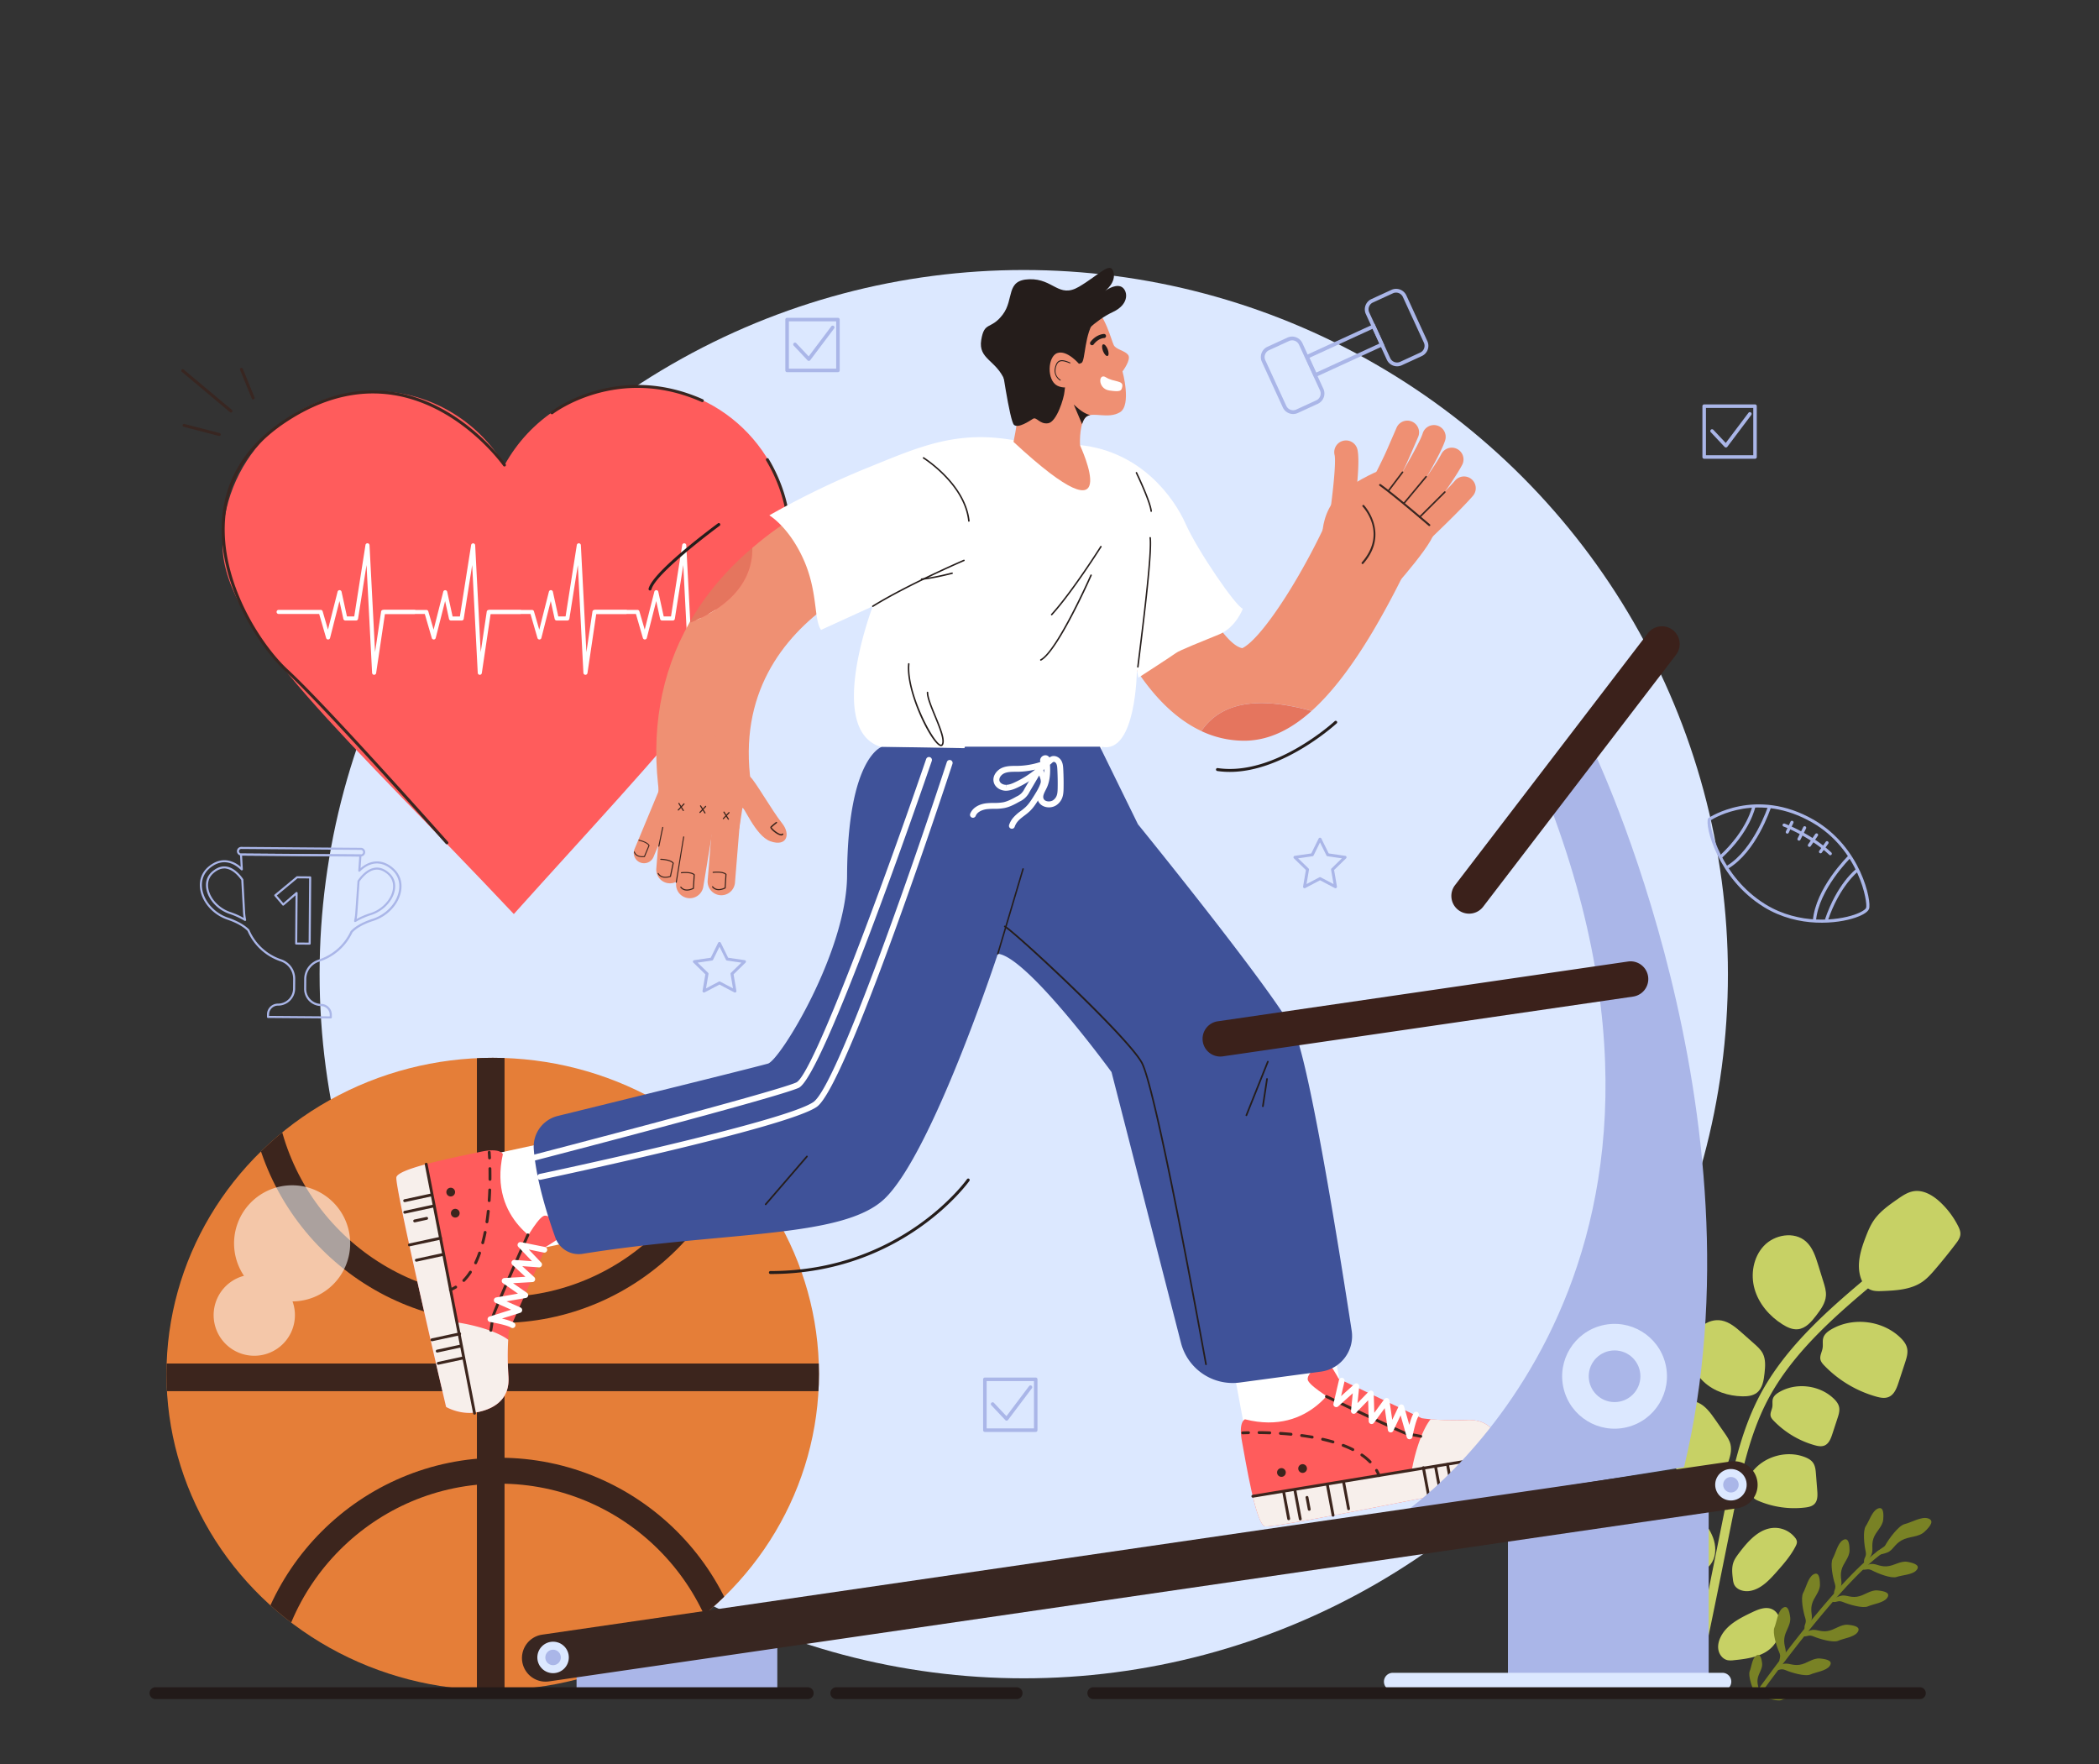<?xml version="1.0" encoding="utf-8"?>
<svg xmlns="http://www.w3.org/2000/svg" viewBox="0 0 2617.44 2200">
  <rect x="0" y="0" width="2617.44" height="2200" fill="#333333" stroke="none"/>
  <defs>
    <clipPath id="a">
      <ellipse cx="614.41" cy="1713.3" fill="none" rx="406.83" ry="394.23"/>
    </clipPath>
  </defs>
  <circle cx="1276.62" cy="1214.77" fill="#dce8ff" r="878.08"/>
  <g clip-path="url(#a)">
    <ellipse cx="610.13" cy="1689.25" fill="#e57e38" rx="453.74" ry="439.68"/>
    <path d="M309.25,1336.3c0-172.83,140.61-313.44,313.45-313.44s313.44,140.61,313.44,313.44S795.53,1649.75,622.7,1649.75,309.25,1509.14,309.25,1336.3Zm32.32,0c0,155,126.11,281.14,281.13,281.14s281.13-126.12,281.13-281.14S777.71,1055.17,622.7,1055.17,341.57,1181.29,341.57,1336.3Z" fill="#3c251d"/>
    <path d="M309.25,2131.23c0-172.83,140.61-313.45,313.45-313.45s313.44,140.62,313.44,313.45S795.53,2444.68,622.7,2444.68,309.25,2304.07,309.25,2131.23Zm32.32,0c0,155,126.11,281.13,281.13,281.13s281.13-126.11,281.13-281.13S777.71,1850.1,622.7,1850.1,341.57,1976.22,341.57,2131.23Z" fill="#3c251d"/>
    <rect fill="#3c251d" height="1413.2" width="34.47" x="594.69" y="924.78"/>
    <rect fill="#3c251d" height="34.47" width="1227.94" x=".11" y="1700.32"/>
    <g opacity=".57">
      <path d="M436.68,1550.48a72.4,72.4,0,1,0-132.44,40.44,50.68,50.68,0,1,0,60.56,31.93A72.38,72.38,0,0,0,436.68,1550.48Z" fill="#fff"/>
    </g>
  </g>
  <path d="M791,481c-70.38,1.46-130.3,41.49-161.87,99.08-33.94-56.23-95.45-93.74-165.83-92.28-104.78,2.18-188,88.88-185.79,193.66s158.13,240.44,363.23,458.34c185.52-206.59,346.09-368.23,343.92-473S895.78,478.81,791,481Z" fill="#ff5c5c"/>
  <path d="M557.22,1052.82a1.82,1.82,0,0,1-1.37-.61c-1.5-1.69-150.06-169.08-199.2-214.37-34.39-31.69-86.4-111.89-79.54-192.18,4.32-50.68,31.17-92.33,79.79-123.79C516.84,418.37,629.53,577.39,630.65,579a1.84,1.84,0,0,1-3,2.09c-1.1-1.59-111.82-157.69-268.73-56.15-47.62,30.81-73.9,71.52-78.12,121-6.74,79,44.49,157.95,78.36,189.17,49.27,45.4,198,212.94,199.46,214.62a1.83,1.83,0,0,1-1.38,3.06Z" fill="#382621"/>
  <path d="M688.31,516.59a1.81,1.81,0,0,1-1.45-.71,1.83,1.83,0,0,1,.31-2.58c.81-.64,82.26-63,189.29-15.4a1.84,1.84,0,1,1-1.49,3.36C770,454.61,690.23,515.57,689.44,516.2A1.84,1.84,0,0,1,688.31,516.59Z" fill="#382621"/>
  <path d="M859.47,897.91a1.8,1.8,0,0,1-1.1-.37A1.84,1.84,0,0,1,858,895c.51-.68,51.39-69,95.27-136.4,50.86-78.16,23.16-149.07,2.12-184.38a1.85,1.85,0,1,1,3.17-1.89c21.47,36.05,49.75,108.45-2.21,188.28-43.94,67.52-94.89,135.91-95.4,136.59A1.81,1.81,0,0,1,859.47,897.91Z" fill="#382621"/>
  <path d="M315.65,498.17A1.83,1.83,0,0,1,314,497l-14.63-35.75a1.83,1.83,0,0,1,1-2.4,1.85,1.85,0,0,1,2.41,1l14.62,35.74a1.83,1.83,0,0,1-1,2.4A1.75,1.75,0,0,1,315.65,498.17Z" fill="#382621"/>
  <path d="M288,514.42a1.85,1.85,0,0,1-1.18-.43l-60.12-50.37a1.85,1.85,0,0,1-.23-2.6,1.83,1.83,0,0,1,2.59-.22l60.13,50.37a1.83,1.83,0,0,1,.22,2.59A1.8,1.8,0,0,1,288,514.42Z" fill="#382621"/>
  <path d="M273.4,543.67a1.82,1.82,0,0,1-.46-.06l-43.88-11.37a1.84,1.84,0,0,1,.92-3.57l43.88,11.38a1.84,1.84,0,0,1-.46,3.62Z" fill="#382621"/>
  <path d="M466.55,841.47h-.12a2.56,2.56,0,0,1-2.43-2.41l-6.94-134.48-10.55,67.07A2.55,2.55,0,0,1,444,773.8H430.66a2.55,2.55,0,0,1-2.49-2l-4.87-22.28-11.7,46a2.55,2.55,0,0,1-4.92.08L398,765.6H347.61a2.55,2.55,0,1,1,0-5.09H399.9a2.53,2.53,0,0,1,2.45,1.83l6.62,22.8,12-47.32a2.56,2.56,0,0,1,2.47-1.92h0a2.57,2.57,0,0,1,2.47,2l6.74,30.81h9.09l14-89.1a2.5,2.5,0,0,1,2.65-2.15,2.55,2.55,0,0,1,2.41,2.42l6.89,133.42,7.52-50.62a2.55,2.55,0,0,1,2.52-2.17h39a2.55,2.55,0,0,1,0,5.09H480l-10.95,73.7A2.55,2.55,0,0,1,466.55,841.47Z" fill="#fff"/>
  <path d="M598.3,841.47h-.13a2.55,2.55,0,0,1-2.42-2.41l-6.94-134.47-10.55,67.06a2.55,2.55,0,0,1-2.52,2.15H562.41a2.55,2.55,0,0,1-2.49-2l-4.87-22.28-11.7,46a2.55,2.55,0,0,1-2.43,1.92,2.6,2.6,0,0,1-2.49-1.84l-8.69-29.95H479.36a2.55,2.55,0,1,1,0-5.09h52.29a2.54,2.54,0,0,1,2.45,1.83l6.62,22.8,12-47.32a2.56,2.56,0,0,1,2.48-1.92h0a2.56,2.56,0,0,1,2.45,2l6.73,30.81h9.1l14-89.1a2.55,2.55,0,0,1,5.06.27l6.89,133.42,7.52-50.62a2.55,2.55,0,0,1,2.53-2.17h39a2.55,2.55,0,0,1,0,5.09H611.77l-10.95,73.7A2.55,2.55,0,0,1,598.3,841.47Z" fill="#fff"/>
  <path d="M730.05,841.47h-.13a2.55,2.55,0,0,1-2.42-2.41l-6.94-134.47L710,771.65a2.55,2.55,0,0,1-2.52,2.15H694.16a2.55,2.55,0,0,1-2.49-2l-4.87-22.28-11.7,46a2.55,2.55,0,0,1-2.43,1.92h0a2.56,2.56,0,0,1-2.46-1.84l-8.69-29.95H611.11a2.55,2.55,0,1,1,0-5.09H663.4a2.54,2.54,0,0,1,2.45,1.83l6.62,22.8,12-47.32A2.56,2.56,0,0,1,687,735.9h0a2.56,2.56,0,0,1,2.45,2l6.73,30.81h9.1l14-89.1a2.55,2.55,0,0,1,5.06.27l6.89,133.42,7.52-50.62a2.55,2.55,0,0,1,2.53-2.17h39a2.55,2.55,0,1,1,0,5.09H743.52l-10.95,73.7A2.55,2.55,0,0,1,730.05,841.47Z" fill="#fff"/>
  <path d="M861.54,841.47h-.08a2.56,2.56,0,0,1-2.47-2.41l-6.94-134.47L841.5,771.65A2.54,2.54,0,0,1,839,773.8H825.65a2.56,2.56,0,0,1-2.49-2l-4.87-22.28-11.69,46a2.56,2.56,0,0,1-4.93.08L793,765.6H742.61a2.55,2.55,0,1,1,0-5.09H794.9a2.53,2.53,0,0,1,2.44,1.83l6.62,22.8,12-47.32a2.56,2.56,0,0,1,2.47-1.92h0a2.56,2.56,0,0,1,2.46,2l6.74,30.81h9.1l14-89.1a2.55,2.55,0,0,1,5.06.27l6.89,133.42,7.53-50.62a2.54,2.54,0,0,1,2.52-2.17h39a2.55,2.55,0,1,1,0,5.09H875l-11,73.7A2.53,2.53,0,0,1,861.54,841.47Z" fill="#fff"/>
  <path d="M2188.5,572.07h-63.39a2.2,2.2,0,0,1-2.21-2.2V506.48a2.2,2.2,0,0,1,2.21-2.2h63.39a2.19,2.19,0,0,1,2.2,2.2v63.39A2.19,2.19,0,0,1,2188.5,572.07Zm-61.19-4.4h59v-59h-59Z" fill="#aab6e8"/>
  <path d="M2152.2,558a2.22,2.22,0,0,1-1.61-.69l-17.33-18.43a2.2,2.2,0,0,1,3.21-3L2152,552.37l28.22-37.46a2.21,2.21,0,1,1,3.53,2.65L2154,557.11a2.18,2.18,0,0,1-1.64.87Z" fill="#aab6e8"/>
  <path d="M1044.89,464.09H981.5a2.19,2.19,0,0,1-2.2-2.2V398.5a2.19,2.19,0,0,1,2.2-2.2h63.39a2.2,2.2,0,0,1,2.21,2.2v63.39A2.2,2.2,0,0,1,1044.89,464.09Zm-61.18-4.4h59v-59h-59Z" fill="#aab6e8"/>
  <path d="M1008.59,450a2.22,2.22,0,0,1-1.6-.69l-17.34-18.43a2.2,2.2,0,0,1,3.21-3l15.55,16.52,28.22-37.46a2.2,2.2,0,1,1,3.52,2.65l-29.79,39.55a2.19,2.19,0,0,1-1.65.87Z" fill="#aab6e8"/>
  <path d="M1291.53,1785.62h-63.39a2.2,2.2,0,0,1-2.21-2.2V1720a2.21,2.21,0,0,1,2.21-2.21h63.39a2.2,2.2,0,0,1,2.2,2.21v63.39A2.19,2.19,0,0,1,1291.53,1785.62Zm-61.19-4.41h59v-59h-59Z" fill="#aab6e8"/>
  <path d="M1255.23,1771.54a2.19,2.19,0,0,1-1.61-.7l-17.33-18.42a2.2,2.2,0,1,1,3.21-3l15.54,16.52,28.22-37.47a2.21,2.21,0,0,1,3.53,2.66l-29.8,39.55a2.18,2.18,0,0,1-1.64.87Z" fill="#aab6e8"/>
  <path d="M2343.32,1587.39c-2.5-2.43-5.67-2.7-8.08-.69-50.81,42.69-108.39,91-141.56,154.79-23.48,45.17-33.84,96.41-43,141.64l-10.09,50.1c-10.76,53.7-21.82,108.25-33.7,162.82a117.06,117.06,0,0,1,12.09-1.65c11.55-53.28,22.34-106.5,32.84-158.91l10.07-50.09c9-44.48,19.19-94.9,41.92-138.61,32.12-61.73,88.79-109.31,138.79-151.31A5.76,5.76,0,0,0,2343.32,1587.39Z" fill="#c7d165"/>
  <path d="M2441.71,1528.78a106.35,106.35,0,0,0-21.21-28.7c-9.31-9-21.69-16.77-34.47-14.6-7.37,1.25-13.76,5.63-19.89,9.9-10.95,7.63-22.16,15.52-29.66,26.57-4.12,6.08-7,12.92-9.64,19.76-6.34,16.24-11.9,34.17-6.78,50.84,2,6.58,6.05,13,12.36,15.72,4.58,2,9.78,1.84,14.78,1.65,17.37-.68,35.79-1.68,50.07-11.59,6-4.17,10.93-9.71,15.69-15.26q13.48-15.72,26-32.24c2.62-3.45,5.3-7.19,5.62-11.51C2444.86,1535.64,2443.36,1532.08,2441.71,1528.78Z" fill="#c7d165"/>
  <path d="M2264.92,1640.26c5.61-7.34,11.39-15.3,12-24.52.4-5.89-1.37-11.69-3.13-17.33l-6.55-21.1c-3.3-10.61-6.93-21.76-15.21-29.17-14.55-13-39.27-8.73-52.59,5.54-13.06,14-16.76,35.27-11.51,53.67s18.57,33.85,34.74,44.07c5.84,3.69,12.5,6.86,19.36,6.12C2251.84,1656.5,2259,1648.09,2264.92,1640.26Z" fill="#c7d165"/>
  <path d="M2200.35,1712.53c.91-8.39,1.66-17.33-2.2-24.83-2.48-4.79-6.6-8.48-10.64-12.06l-15.09-13.38c-7.59-6.73-15.7-13.72-25.67-15.59-17.52-3.29-34.79,11.74-38.45,29.19-3.58,17.09,3.59,35.47,16.38,47.35s30.51,17.66,48,18c6.3.12,13-.56,18-4.38C2197.81,1731.4,2199.39,1721.46,2200.35,1712.53Z" fill="#c7d165"/>
  <path d="M2154.23,1825.65c2.85-7.94,5.68-16.46,3.67-24.65-1.28-5.24-4.42-9.8-7.51-14.22l-11.53-16.54c-5.81-8.32-12.05-17-21.3-21.18-16.27-7.31-36.58,3.26-44.22,19.37-7.49,15.77-4.83,35.31,4.82,49.87s25.52,24.31,42.42,28.73c6.09,1.6,12.77,2.51,18.53,0C2147.34,1843.39,2151.2,1834.1,2154.23,1825.65Z" fill="#c7d165"/>
  <path d="M2375.63,1699.13q-4.08,12.46-8.17,24.93c-2.36,7.18-5.45,15.19-12.44,18-4.89,2-10.46.87-15.54-.56a144.45,144.45,0,0,1-64.39-38.46c-2.14-2.21-4.28-4.63-5-7.63-1.09-4.87,2-9.63,2.72-14.56.64-4.23-.42-8.68.87-12.75,1.45-4.62,5.61-7.83,9.78-10.29,26.74-15.79,63.79-11.45,86.16,10.09,3.75,3.61,7.2,7.83,8.41,12.89C2379.54,1686.9,2377.57,1693.2,2375.63,1699.13Z" fill="#c7d165"/>
  <path d="M2291.33,1768.63q-3.23,9.86-6.46,19.71c-1.86,5.67-4.3,12-9.83,14.25-3.86,1.58-8.26.69-12.28-.44a114.15,114.15,0,0,1-50.88-30.39c-1.69-1.75-3.39-3.66-3.91-6-.86-3.85,1.55-7.61,2.14-11.51.51-3.34-.33-6.86.69-10.08,1.15-3.65,4.43-6.18,7.73-8.13,21.13-12.48,50.41-9,68.09,8,3,2.85,5.69,6.19,6.65,10.18C2294.42,1759,2292.87,1764,2291.33,1768.63Z" fill="#c7d165"/>
  <path d="M2264.47,1837.93q.81,10.33,1.63,20.68c.47,6,.65,12.73-3.59,16.94-3,2.94-7.36,3.81-11.5,4.32a114.19,114.19,0,0,1-58.67-8.46c-2.23-1-4.53-2.08-5.93-4.06-2.27-3.22-1.49-7.62-2.45-11.45-.82-3.28-2.94-6.2-3.24-9.56-.35-3.82,1.71-7.42,4-10.48,14.7-19.66,43.05-27.77,65.92-18.86,3.83,1.49,7.63,3.52,10.06,6.84C2263.6,1827.82,2264.09,1833,2264.47,1837.93Z" fill="#c7d165"/>
  <path d="M2117.37,1959.3c6.11,0,11.88-3.49,15.63-8.31,6.39-8.2,7.21-19.74,4.4-29.75s-8.83-18.81-15.14-27.07q-7.89-10.32-16.6-20c-5.73-6.33-12-12.64-20.1-15.4-13.71-4.7-29.78,2.81-37.09,15.31s-6.66,28.64-.65,41.82,16.8,23.69,28.75,31.88c5.1,3.49,10.56,6.66,16.59,8,4.64,1.06,9.47,1,14.16,1.85C2110.67,1958.29,2114,1959.31,2117.37,1959.3Z" fill="#c7d165"/>
  <path d="M2161.66,1948c1.49-4.09,4.13-7.66,6.75-11.14,11.36-15.11,25.65-31.39,44.55-31.65a32.24,32.24,0,0,1,25.48,12.26,9.84,9.84,0,0,1,2.26,4.58c.29,2.18-.66,4.32-1.66,6.27-6.15,12-15.12,22.21-24.05,32.28-9.25,10.42-19.75,21.46-33.55,23.39-7.51,1-16.34-1.69-19.22-8.7a24.33,24.33,0,0,1-1.36-6.44C2160,1961.9,2159.25,1954.63,2161.66,1948Z" fill="#c7d165"/>
  <path d="M2116.87,2036c-1.78-4.86-5.55-8.66-8.56-12.87-9.92-13.83-12.41-33.11-25.92-43.46-9.29-7.12-23-8.09-33-1.94s-15.26,19.2-12,30.43c2.71,9.19,10.17,16.07,17.31,22.46l15.85,14.19c5.26,4.72,10.63,9.5,17,12.46s14.15,3.86,20.47.7A18.37,18.37,0,0,0,2116.87,2036Z" fill="#c7d165"/>
  <path d="M2184.56,2010.65c8-3.82,17.38-7.68,25.4-3.89,9.32,4.39,11.6,16.87,9.66,27a41.08,41.08,0,0,1-6.6,16.12c-10.95,15.36-32.08,18.52-50.85,20.37a25.49,25.49,0,0,1-7.8,0c-5.69-1.19-10-6.32-11.34-12s0-11.67,2.58-16.88C2153,2026.21,2169.34,2017.91,2184.56,2010.65Z" fill="#c7d165"/>
  <path d="M2189.7,2115.48a12.75,12.75,0,0,1,2.13,1.66c39-53.77,117.73-157.85,162.06-184.64l-2.88-4.77c-45.85,27.72-125,132.45-164,186.44A17,17,0,0,1,2189.7,2115.48Z" fill="#798225"/>
  <path d="M2404,1893.35c8.38,2.52,3.68,9.44-4.07,16.69s-19.4,5.47-28.71,10.8-10.67,12.47-18,15.21-17.7,4.32-13.58-.22,7.51-2.12,11.55-9.34,16.16-24.15,24.07-26S2395.83,1890.91,2404,1893.35Z" fill="#798225"/>
  <path d="M2341.15,1881.43c6.94-3.33,8,4,7.23,13.26s-9.38,15-12.28,24,.45,14.43-2.7,20.55-9,13.29-9,7.9,3.63-5.83,2-12.92-3.79-25.27.24-31.19S2334.42,1884.65,2341.15,1881.43Z" fill="#798225"/>
  <path d="M2389.79,1958.09c5-5.83-1.75-8.73-10.92-10.44s-17,5.12-26.4,5.57-13.81-4.19-20.55-2.75-15.16,5.17-10,6.59,6.57-2,13,1.45,23.41,10.26,30.17,7.92S2384.92,1963.74,2389.79,1958.09Z" fill="#798225"/>
  <path d="M2298,1920.57c6.62-3.92,8.29,3.25,8.36,12.59s-8,15.81-10.13,25,1.7,14.34-.89,20.71-7.77,14-8.24,8.65,3.1-6.12.84-13-6-24.85-2.49-31.09S2291.62,1924.37,2298,1920.57Z" fill="#798225"/>
  <path d="M2353.19,1992.7c4.49-6.25-2.5-8.55-11.79-9.45s-16.47,6.58-25.81,7.86-14.13-3-20.71-1-14.66,6.48-9.35,7.44,6.37-2.55,13.06.31,24.22,8.18,30.75,5.26S2348.83,1998.75,2353.19,1992.7Z" fill="#798225"/>
  <path d="M2261.12,1963.41c6.62-3.91,8.29,3.25,8.36,12.59s-8,15.81-10.13,25,1.7,14.34-.9,20.72-7.76,14-8.23,8.64,3.1-6.12.84-13-6-24.85-2.49-31.09S2254.7,1967.21,2261.12,1963.41Z" fill="#798225"/>
  <path d="M2316.26,2035.54c4.5-6.25-2.49-8.55-11.78-9.45s-16.47,6.58-25.81,7.86-14.13-3-20.71-1-14.66,6.48-9.35,7.44,6.37-2.55,13.06.32,24.22,8.17,30.75,5.25S2311.91,2041.59,2316.26,2035.54Z" fill="#798225"/>
  <path d="M2222.69,2005.41c6.15-4.62,8.6,2.32,9.69,11.6s-6.26,16.59-7.34,26,3.25,14.06,1.37,20.68-6.19,14.79-7.25,9.5,2.42-6.42-.58-13.06-8.66-24-5.87-30.63S2216.72,2009.88,2222.69,2005.41Z" fill="#798225"/>
  <path d="M2281.5,2077.59c4.49-6.24-2.49-8.55-11.79-9.45s-16.46,6.59-25.81,7.86-14.12-3-20.71-.95-14.65,6.48-9.34,7.43,6.37-2.55,13.06.32,24.22,8.18,30.75,5.26S2277.15,2083.65,2281.5,2077.59Z" fill="#798225"/>
  <path d="M2181.94,2083.73c-2.15,5.18,2.38,18.81,4.77,24a8.41,8.41,0,0,1,.6,6.57,17.74,17.74,0,0,1,2.39,1.19,11.09,11.09,0,0,1,1,.7,32.31,32.31,0,0,0,2.17-5.71c1.45-5.2-2-8.86-1.18-16.21s6.52-13.13,5.62-20.4-2.86-12.69-7.66-9S2184.09,2078.55,2181.94,2083.73Z" fill="#798225"/>
  <path d="M2230.62,2105.36c-6.74-.65-11.93,4.78-18.71,5.7s-10.24-2.15-15-.69c-3.86,1.18-8.34,3.51-7.9,4.73.23.12.48.24.7.38s.25.18.37.26,0,0,.06,0c3.85.69,4.61-1.85,9.46.23s17.56,5.93,22.29,3.81,14.13-3.2,17.28-7.59S2237.36,2106,2230.62,2105.36Z" fill="#798225"/>
  <path d="M1665.36,1107.61a1.88,1.88,0,0,1-.86-.21l-18.45-9.7-18.45,9.7a1.83,1.83,0,0,1-1.93-.14,1.81,1.81,0,0,1-.73-1.8l3.51-20.55-14.92-14.55a1.83,1.83,0,0,1,1-3.13l20.63-3,9.22-18.69a1.91,1.91,0,0,1,3.3,0l9.23,18.69,20.63,3a1.82,1.82,0,0,1,1,3.13l-14.92,14.55,3.52,20.55a1.84,1.84,0,0,1-1.81,2.15Zm-19.31-13.82a2,2,0,0,1,.86.2l16,8.43-3.05-17.84a1.79,1.79,0,0,1,.53-1.62l12.95-12.63-17.9-2.6a1.84,1.84,0,0,1-1.39-1l-8-16.22-8,16.22a1.86,1.86,0,0,1-1.39,1l-17.91,2.6,13,12.63a1.82,1.82,0,0,1,.53,1.62l-3.06,17.84,16-8.43A2,2,0,0,1,1646.05,1093.79Z" fill="#aab6e8"/>
  <path d="M916.48,1237.68a2,2,0,0,1-.86-.21l-18.45-9.71-18.45,9.71a1.87,1.87,0,0,1-1.94-.15,1.83,1.83,0,0,1-.73-1.79l3.52-20.55-14.92-14.55a1.82,1.82,0,0,1,1-3.13l20.63-3,9.23-18.69a1.91,1.91,0,0,1,3.3,0L908,1194.3l20.63,3a1.83,1.83,0,0,1,1,3.13L914.77,1215l3.51,20.55a1.79,1.79,0,0,1-.73,1.79A1.75,1.75,0,0,1,916.48,1237.68Zm-19.31-13.83a1.91,1.91,0,0,1,.86.21l16,8.42L911,1214.65a1.81,1.81,0,0,1,.53-1.62l13-12.63-17.91-2.61a1.85,1.85,0,0,1-1.39-1l-8-16.23-8,16.23a1.83,1.83,0,0,1-1.39,1l-17.9,2.61,13,12.63a1.78,1.78,0,0,1,.53,1.62l-3.05,17.83,16-8.42A1.88,1.88,0,0,1,897.17,1223.85Z" fill="#aab6e8"/>
  <path d="M938.17,683.1c-33,28.07-59.27,59.48-78.72,93.86C902.28,760.26,938.82,730.19,938.17,683.1Z" fill="#e5755e"/>
  <path d="M1167.37,693,1155,636.72,1167.21,693l-24.47-112.53c-3.68.8-91.19,20.29-173.64,78.44-11,7.73-21.14,15.87-30.93,24.2.65,47.09-35.89,77.16-78.72,93.86-35.62,63-48.46,135.79-37,216.08l114-16.21C904.79,754.32,1156.64,695.36,1167.37,693Z" fill="#ef9073"/>
  <path d="M1664,628.59c-34.81,82-89.71,167.58-114.87,179.67-24.23-4.31-66.69-80.55-86-155.66L1351.47,681c8.84,34.65,52.51,186.73,146.65,230.61,30.27-44.75,89.33-38.32,137.46-25.14,24.91-22.34,50-55,76.09-98.71A1053.77,1053.77,0,0,0,1770,673.6Z" fill="#ef9073"/>
  <path d="M1498.12,911.65a124.26,124.26,0,0,0,54.29,12q4.59,0,9.13-.51c25-2.52,49.43-14.52,74-36.59C1587.45,873.33,1528.39,866.9,1498.12,911.65Z" fill="#e5755e"/>
  <path d="M1375,560.79a65.18,65.18,0,0,0-9.64-1.21s-48.71-9-75.47-9.88c-6.39-.23-16.41.84-28,2.57,21.29,150.5-55.5,293.88-164.46,408.18,12.65,27.23,4.11,60.57,6.47,91.44,20.7-3.68,39.11-7.33,52.37-2.52,31,11.27,148.06,39.76,148.06,39.76s37.67-10.4,68.84-25.62C1368.9,895.94,1389,728.37,1375,560.79Z" fill="#fff"/>
  <path d="M1651.89,696.75s-13.05-42.61,13.5-74.74c15.56-18.82,53.28-34.7,53.28-34.7s75.58,57,69.47,77.77-66.2,85.8-66.2,85.8Z" fill="#ef9073"/>
  <path d="M1662.66,670.57a14.64,14.64,0,0,1-6.54-14.56c5.56-35.75,10.24-79.82,8.09-88.69a14.64,14.64,0,1,1,28.47-6.88c4.49,18.57-4.7,81.29-7.62,100.07a14.64,14.64,0,0,1-22.4,10.06Z" fill="#ef9073"/>
  <path d="M1699.86,659.38a14.36,14.36,0,0,1-3.82-1.45,14.64,14.64,0,0,1-5.83-19.87c.29-.52,28.44-52.08,39.67-77.94l11.63-26.78A14.64,14.64,0,1,1,1768.37,545l-11.63,26.77c-11.76,27.08-39.65,78.16-40.83,80.33A14.67,14.67,0,0,1,1699.86,659.38Z" fill="#ef9073"/>
  <path d="M1727.71,660.62a14.65,14.65,0,0,1-9.18-22.1c19.11-30.3,51.09-83.73,55.57-98.14a14.64,14.64,0,1,1,28,8.69c-7.09,22.81-53.5,96.72-58.77,105.07A14.64,14.64,0,0,1,1727.71,660.62Z" fill="#ef9073"/>
  <path d="M1753.11,664.44a14.66,14.66,0,0,1-8.36-23.27c.42-.54,41.51-53.53,52.9-75.59a14.65,14.65,0,0,1,26,13.44c-12.63,24.45-54,77.85-55.79,80.11A14.66,14.66,0,0,1,1753.11,664.44Z" fill="#ef9073"/>
  <path d="M1765.91,679.81a14.64,14.64,0,0,1-6.86-24.9c.41-.4,41.71-39.63,55.45-55.65a14.64,14.64,0,1,1,22.23,19.06c-14.71,17.15-55.78,56.17-57.52,57.82A14.61,14.61,0,0,1,1765.91,679.81Z" fill="#ef9073"/>
  <path d="M1698.43,703.14l-.15-.11a1.23,1.23,0,0,1-.11-1.72c31.8-36.27,2.24-68.27,1-69.61a1.22,1.22,0,0,1,1.77-1.69c.33.35,32.38,35-.9,72.91A1.22,1.22,0,0,1,1698.43,703.14Z" fill="#382621"/>
  <path d="M1781.87,655.94a1.23,1.23,0,0,1-.31-.19c-.44-.38-44.22-38-61.29-50a1.22,1.22,0,0,1,1.41-2c17.16,12.1,61,49.75,61.47,50.12a1.22,1.22,0,0,1-1.28,2.05Z" fill="#382621"/>
  <path d="M1770.08,645.78a.93.93,0,0,1-.5-.26,1,1,0,0,1,0-1.39L1801,612.89a1,1,0,0,1,1.39,0,1,1,0,0,1,0,1.38L1771,645.52A1,1,0,0,1,1770.08,645.78Z" fill="#382621"/>
  <path d="M1751.15,627.84a1.06,1.06,0,0,1-.43-.2,1,1,0,0,1-.12-1.38l27.12-32.58a1,1,0,0,1,1.5,1.26l-27.12,32.57A1,1,0,0,1,1751.15,627.84Z" fill="#382621"/>
  <path d="M1731.44,612.65a1,1,0,0,1-.39-.18,1,1,0,0,1-.19-1.37L1748,588.5a1,1,0,1,1,1.55,1.18l-17.09,22.6A1,1,0,0,1,1731.44,612.65Z" fill="#382621"/>
  <polygon fill="#fff" points="1557.54 1811.23 1531.89 1673.77 1659.48 1662.51 1676.08 1751.45 1557.54 1811.23"/>
  <path d="M1669.29,1719.26s-33.31,71.8-116.77,50.61c0,0-8.46,2.57-3.8,27.54s17.26,103.11,28.72,105.94,288.09-53.77,288.09-53.77,11.54-18,7.41-40.14-16.34-39.68-43-38.68c-35.48,1.33-57.07-2.27-57.07-2.27Z" fill="#ff5c5c"/>
  <path d="M1577.44,1903.35c-5.13-1.26-10.47-17.62-15.24-37.51,67.11-8.69,198.48-33.58,198.48-33.58,4.59-25,13.62-50.68,23.34-62.49a362.64,362.64,0,0,0,45.93,1c26.64-1,38.87,16.6,43,38.68s-7.41,40.14-7.41,40.14S1588.9,1906.18,1577.44,1903.35Z" fill="#f7efeb"/>
  <path d="M1669.29,1719.26s-12.12-22.34-15.72-21.66-26.93,15.46-22.3,24.28,35.58,26.9,35.58,26.9l13.69-14.48Z" fill="#ff5c5c"/>
  <path d="M1874.69,1816.15a1.78,1.78,0,0,0-.62-3.51l-312.16,51.44h0a1.78,1.78,0,0,0,.62,3.5l312.17-51.44Z" fill="#3c251d"/>
  <path d="M1772,1792.83a1.8,1.8,0,0,0,1.41-1.38,1.76,1.76,0,0,0-1.37-2.1c-2.87-.61-12.17-2.52-15.18-2.26-5-1.32-63.46-28.84-102-47.2a1.77,1.77,0,1,0-1.53,3.2c100.88,48.1,103.12,47.68,103.85,47.55,1.27-.24,8.32.94,14.12,2.18A1.83,1.83,0,0,0,1772,1792.83Z" fill="#3c251d"/>
  <path d="M1607.29,1895.61a1.77,1.77,0,0,0,1.43-2.07l-6.28-33.61a1.78,1.78,0,1,0-3.49.66l6.27,33.6A1.77,1.77,0,0,0,1607.29,1895.61Z" fill="#3c251d"/>
  <path d="M1621.76,1895.9a1.78,1.78,0,0,0,1.42-2.08l-6.63-35.53a1.78,1.78,0,0,0-3.5.65l6.63,35.53A1.79,1.79,0,0,0,1621.76,1895.9Z" fill="#3c251d"/>
  <path d="M1632.93,1883.87a1.77,1.77,0,0,0,1.42-2.07l-2.78-14.89a1.78,1.78,0,0,0-3.5.65l2.78,14.89A1.78,1.78,0,0,0,1632.93,1883.87Z" fill="#3c251d"/>
  <path d="M1662.63,1891.25a1.77,1.77,0,0,0,1.42-2.08l-7.25-38.89a1.78,1.78,0,1,0-3.5.66l7.26,38.89A1.77,1.77,0,0,0,1662.63,1891.25Z" fill="#3c251d"/>
  <path d="M1682,1883.17a1.78,1.78,0,0,0,1.42-2.08l-6.27-33.61a1.78,1.78,0,0,0-3.5.65l6.27,33.62A1.78,1.78,0,0,0,1682,1883.17Z" fill="#3c251d"/>
  <path d="M1781.74,1866.53a1.77,1.77,0,0,0,1.42-2.07l-6.45-34.58a1.78,1.78,0,0,0-3.5.66l6.46,34.57A1.77,1.77,0,0,0,1781.74,1866.53Z" fill="#3c251d"/>
  <path d="M1796,1860.39a1.77,1.77,0,0,0,1.42-2.07l-5.56-29.77a1.78,1.78,0,1,0-3.49.66l5.55,29.76A1.78,1.78,0,0,0,1796,1860.39Z" fill="#3c251d"/>
  <path d="M1811.24,1859.54a1.77,1.77,0,0,0,1.42-2.07l-5.91-31.69a1.78,1.78,0,1,0-3.5.65l5.91,31.69A1.78,1.78,0,0,0,1811.24,1859.54Z" fill="#3c251d"/>
  <path d="M1758.4,1794.7a3.59,3.59,0,0,0,2.84-2.84c1.07-5.67,4.57-21.42,7.74-26a3.56,3.56,0,0,0-5.87-4c-2.16,3.16-4.17,9.25-5.72,15l-6.48-22.94a3.55,3.55,0,0,0-6.64-.56l-8.16,17.17-3.5-24.17a3.57,3.57,0,0,0-2.66-2.94,3.68,3.68,0,0,0-3.73,1.35l-12.49,17-.7-24.25a3.56,3.56,0,0,0-6.1-2.38l-14.13,14.52,2.13-20.72a3.56,3.56,0,0,0-5.92-3l-16.69,15,4.33-18.59a3.56,3.56,0,0,0-6.93-1.62l-6.89,29.6a3.56,3.56,0,0,0,5.84,3.46l18.24-16.41-2.23,21.73a3.54,3.54,0,0,0,2,3.58,3.58,3.58,0,0,0,4-.74l15.4-15.83.75,26.19a3.56,3.56,0,0,0,6.42,2l13.49-18.35,3.94,27.23a3.55,3.55,0,0,0,6.73,1l9.15-19.25,7.68,27.23a3.55,3.55,0,0,0,3.58,2.59A4.23,4.23,0,0,0,1758.4,1794.7Z" fill="#fff"/>
  <path d="M1557.12,1788.3a1.77,1.77,0,0,0-.36-3.52c-4.56.09-7.14.23-7.14.23a1.71,1.71,0,0,0-1.68,1.87,1.79,1.79,0,0,0,1.88,1.68s2.55-.14,7-.23A2.58,2.58,0,0,0,1557.12,1788.3Z" fill="#3c251d"/>
  <path d="M1707.29,1824.22a67.42,67.42,0,0,0-9.9-8.31,1.78,1.78,0,1,1,2-2.92,70.46,70.46,0,0,1,10.41,8.75,1.77,1.77,0,0,1-.94,3A1.74,1.74,0,0,1,1707.29,1824.22Zm-21.12-15c-3.67-1.84-7.71-3.62-12-5.26a1.78,1.78,0,0,1,1.27-3.32,129.5,129.5,0,0,1,12.33,5.4,1.78,1.78,0,0,1-.47,3.34A1.75,1.75,0,0,1,1686.17,1809.25Zm-24.47-9.44c-4.13-1.21-8.43-2.33-12.77-3.33a1.76,1.76,0,0,1-1.34-2.12,1.74,1.74,0,0,1,2.13-1.33c4.42,1,8.79,2.15,13,3.37a1.78,1.78,0,0,1,1.2,2.21,1.75,1.75,0,0,1-1.38,1.24A1.64,1.64,0,0,1,1661.7,1799.81Zm-25.74-5.94c-4.37-.78-8.74-1.45-13.06-2a1.78,1.78,0,0,1-1.53-2,1.81,1.81,0,0,1,2-1.53c4.38.59,8.8,1.28,13.21,2a1.78,1.78,0,0,1,0,3.51A2.29,2.29,0,0,1,1636,1793.87Zm-26.23-3.57c-4.52-.44-8.94-.79-13.2-1.07a1.79,1.79,0,0,1-1.66-1.9,1.75,1.75,0,0,1,1.89-1.65c4.29.27,8.75.64,13.31,1.08a1.78,1.78,0,0,1,.16,3.52A2.07,2.07,0,0,1,1609.73,1790.3Zm-26.44-1.75c-4.81-.19-9.26-.28-13.25-.3a1.77,1.77,0,0,1-1.76-1.79,1.79,1.79,0,0,1,1.79-1.78c4,0,8.51.12,13.36.31a1.78,1.78,0,0,1,.26,3.53A2.69,2.69,0,0,1,1583.29,1788.55Z" fill="#3c251d"/>
  <path d="M1720,1841.79l.31-.09a1.8,1.8,0,0,0,1-2.3,51.45,51.45,0,0,0-3.16-6.67,1.78,1.78,0,1,0-3.09,1.76,44.67,44.67,0,0,1,2.92,6.18A1.79,1.79,0,0,0,1720,1841.79Z" fill="#3c251d"/>
  <path d="M1598.94,1841.52a5.44,5.44,0,1,0-6.35-4.34A5.43,5.43,0,0,0,1598.94,1841.52Z" fill="#3c251d"/>
  <path d="M1625.35,1836.59a5.44,5.44,0,1,0-6.35-4.34A5.44,5.44,0,0,0,1625.35,1836.59Z" fill="#3c251d"/>
  <polygon fill="#fff" points="585.82 1445.44 722.49 1415.87 737.39 1543.1 648.96 1562.23 585.82 1445.44"/>
  <path d="M681,1554.52s-72.73-31.25-53.93-115.27c0,0-2.81-8.39-27.64-3S496.81,1456.43,494.3,1468s62,286.44,62,286.44,18.37,11,40.33,6.27,39.2-17.48,37.44-44.09c-2.34-35.42.64-57.1.64-57.1Z" fill="#ff5c5c"/>
  <path d="M494.3,1468c1.12-5.16,17.32-11,37.07-16.3,10.6,66.83,39.23,197.44,39.23,197.44,25.16,3.87,51,12.17,63.13,21.54a364,364,0,0,0,.32,45.94c1.76,26.61-15.48,39.33-37.44,44.09s-40.33-6.27-40.33-6.27S491.8,1479.5,494.3,1468Z" fill="#f7efeb"/>
  <path d="M681,1554.52s22-12.76,21.2-16.34-16.22-26.47-24.91-21.59-25.88,36.33-25.88,36.33l14.87,13.27Z" fill="#ff5c5c"/>
  <path d="M590,1762.61a1.78,1.78,0,0,0,3.49-.72l-60.33-310.57v0a1.78,1.78,0,0,0-3.48.72L590,1762.57Z" fill="#3c251d"/>
  <path d="M610.34,1659.25a1.79,1.79,0,0,0,1.41,1.37,1.77,1.77,0,0,0,2.07-1.43c.53-2.89,2.17-12.24,1.82-15.24,1.18-5,27-64.26,44.27-103.3a1.75,1.75,0,0,0-.9-2.35,1.77,1.77,0,0,0-2.34.9c-45.2,102.22-44.72,104.44-44.56,105.17.27,1.26-.71,8.34-1.78,14.18A1.65,1.65,0,0,0,610.34,1659.25Z" fill="#3c251d"/>
  <path d="M502.89,1497.58A1.79,1.79,0,0,0,505,1499l33.41-7.23a1.78,1.78,0,0,0-.75-3.48l-33.41,7.23A1.78,1.78,0,0,0,502.89,1497.58Z" fill="#3c251d"/>
  <path d="M503,1512.05a1.78,1.78,0,0,0,2.12,1.36l35.32-7.64a1.78,1.78,0,1,0-.75-3.48l-35.32,7.65A1.77,1.77,0,0,0,503,1512.05Z" fill="#3c251d"/>
  <path d="M515.36,1522.87a1.79,1.79,0,0,0,2.11,1.37l14.81-3.21a1.78,1.78,0,1,0-.75-3.47l-14.81,3.2A1.78,1.78,0,0,0,515.36,1522.87Z" fill="#3c251d"/>
  <path d="M508.84,1552.78a1.77,1.77,0,0,0,2.11,1.36l38.67-8.37a1.78,1.78,0,1,0-.76-3.47l-38.66,8.36A1.77,1.77,0,0,0,508.84,1552.78Z" fill="#3c251d"/>
  <path d="M517.46,1571.89a1.79,1.79,0,0,0,2.12,1.37L553,1566a1.78,1.78,0,1,0-.75-3.47l-33.42,7.23A1.78,1.78,0,0,0,517.46,1571.89Z" fill="#3c251d"/>
  <path d="M536.94,1671.13a1.78,1.78,0,0,0,2.12,1.36l34.37-7.44a1.78,1.78,0,1,0-.75-3.47L538.31,1669A1.77,1.77,0,0,0,536.94,1671.13Z" fill="#3c251d"/>
  <path d="M543.49,1685.2a1.78,1.78,0,0,0,2.11,1.37l29.6-6.41a1.78,1.78,0,1,0-.76-3.47l-29.59,6.4A1.77,1.77,0,0,0,543.49,1685.2Z" fill="#3c251d"/>
  <path d="M544.77,1700.42a1.78,1.78,0,0,0,2.12,1.36L578.4,1695a1.78,1.78,0,0,0-.76-3.48l-31.5,6.82A1.79,1.79,0,0,0,544.77,1700.42Z" fill="#3c251d"/>
  <path d="M608.08,1645.74a3.56,3.56,0,0,0,2.92,2.76c5.7.92,21.54,4,26.25,7a3.56,3.56,0,0,0,3.85-6c-3.22-2.08-9.36-3.91-15.19-5.29l22.75-7.14a3.55,3.55,0,0,0,.37-6.65l-17.4-7.66,24.06-4.19a3.57,3.57,0,0,0,2.86-2.75,3.65,3.65,0,0,0-1.45-3.68l-17.35-12,24.22-1.39a3.56,3.56,0,0,0,2.21-6.17l-14.93-13.7,20.78,1.53a3.56,3.56,0,0,0,2.84-6l-15.49-16.26,18.71,3.8a3.56,3.56,0,0,0,1.42-7l-29.79-6a3.57,3.57,0,0,0-3.29,6l16.92,17.75-21.78-1.6a3.54,3.54,0,0,0-3.52,2.13,3.6,3.6,0,0,0,.85,4l16.27,14.94-26.16,1.5a3.56,3.56,0,0,0-1.82,6.48l18.72,13-27.1,4.72a3.55,3.55,0,0,0-.81,6.76l19.5,8.59-27,8.46a3.54,3.54,0,0,0-2.48,3.65A4.1,4.1,0,0,0,608.08,1645.74Z" fill="#fff"/>
  <path d="M608.73,1444.37a1.78,1.78,0,0,0,3.51-.46c-.22-4.56-.43-7.13-.43-7.13a1.71,1.71,0,0,0-1.92-1.63,1.8,1.8,0,0,0-1.63,1.93s.21,2.55.43,7C608.7,1444.17,608.71,1444.27,608.73,1444.37Z" fill="#3c251d"/>
  <path d="M577.11,1595.5a67.69,67.69,0,0,0,8-10.13,1.78,1.78,0,1,1,3,1.94,71,71,0,0,1-8.46,10.66,1.79,1.79,0,0,1-2.52,0,1.85,1.85,0,0,1-.49-.91A1.74,1.74,0,0,1,577.11,1595.5ZM591.47,1574a129.16,129.16,0,0,0,4.92-12.16,1.78,1.78,0,0,1,3.35,1.18,130.63,130.63,0,0,1-5,12.48,1.78,1.78,0,0,1-3.36-.37A1.92,1.92,0,0,1,591.47,1574Zm8.74-24.73c1.09-4.16,2.09-8.49,3-12.86a1.77,1.77,0,0,1,2.09-1.4,1.75,1.75,0,0,1,1.39,2.1c-.89,4.44-1.9,8.84-3,13.06a1.78,1.78,0,0,1-3.46-.07A1.67,1.67,0,0,1,600.21,1549.23Zm5.2-25.89c.66-4.4,1.2-8.79,1.66-13.12a1.78,1.78,0,0,1,2-1.58,1.81,1.81,0,0,1,1.59,1.95c-.48,4.39-1,8.83-1.68,13.26a1.78,1.78,0,0,1-3.5.12A1.9,1.9,0,0,1,605.41,1523.34Zm2.82-26.33c.32-4.53.54-9,.7-13.22a1.76,1.76,0,0,1,1.84-1.71,1.75,1.75,0,0,1,1.71,1.84c-.15,4.3-.39,8.76-.7,13.34a1.78,1.78,0,0,1-3.51.25A2.67,2.67,0,0,1,608.23,1497Zm1-26.48c0-4.81,0-9.26-.08-13.25a1.78,1.78,0,0,1,3.56-.08c.08,4,.13,8.52.08,13.37a1.78,1.78,0,1,1-3.56,0Z" fill="#3c251d"/>
  <path d="M559.92,1608.69a1.71,1.71,0,0,0,.09.3,1.78,1.78,0,0,0,2.33,1,48.4,48.4,0,0,0,6.58-3.34,1.78,1.78,0,1,0-1.85-3,46.59,46.59,0,0,1-6.1,3.1A1.78,1.78,0,0,0,559.92,1608.69Z" fill="#3c251d"/>
  <path d="M556.72,1487.69a5.44,5.44,0,1,0,4.16-6.47A5.45,5.45,0,0,0,556.72,1487.69Z" fill="#3c251d"/>
  <path d="M562.41,1514a5.44,5.44,0,1,0,4.16-6.47A5.43,5.43,0,0,0,562.41,1514Z" fill="#3c251d"/>
  <path d="M1419,1027.83s184.76,227.35,197.79,265.09c20.18,58.42,54.28,272.21,68.74,366.39a44.71,44.71,0,0,1-38.29,51.09L1546.06,1724a66.64,66.64,0,0,1-73.4-49.49l-86.6-337.64s-104.85-144-141.76-147.54c0,0-81.78,249-141.42,305.64-52.41,49.79-200.09,40.14-376.34,68.54a30.93,30.93,0,0,1-34-20.14c-9.83-27.36-24.28-72.92-26.95-110.86a39.39,39.39,0,0,1,30-40.94c72.93-17.9,231.62-57,262-65.23,15.08-4.11,98.23-139.81,98.71-234.43C1057,943.39,1100,931.1,1100,931.1h271.58Z" fill="#3f5299"/>
  <path d="M954.82,1502.81a1.06,1.06,0,0,1-.68-.25,1,1,0,0,1-.1-1.45l51.41-59.64a1,1,0,0,1,1.45-.1,1,1,0,0,1,.11,1.45l-51.41,59.63A1,1,0,0,1,954.82,1502.81Z" fill="#251d1b"/>
  <path d="M1503.88,1702.28a1,1,0,0,1-1-.85c-.62-3.43-61.87-343.62-80.09-376-18.31-32.56-156-160.7-170.31-169.28a1,1,0,0,1-.36-1.41,1,1,0,0,1,1.42-.36c14.77,8.87,151.85,135.92,171,170,18.38,32.69,77.79,362.62,80.31,376.65a1,1,0,0,1-.83,1.19A.58.58,0,0,1,1503.88,1702.28Z" fill="#251d1b"/>
  <path d="M1554.26,1391.76a1.07,1.07,0,0,1-.39-.07,1,1,0,0,1-.57-1.34l26.74-66.83a1,1,0,0,1,1.34-.57,1,1,0,0,1,.57,1.33l-26.74,66.84A1,1,0,0,1,1554.26,1391.76Z" fill="#251d1b"/>
  <path d="M1574.82,1380.45h-.15a1,1,0,0,1-.87-1.17l5.14-33.93a1.06,1.06,0,0,1,1.18-.86,1,1,0,0,1,.86,1.17l-5.14,33.93A1,1,0,0,1,1574.82,1380.45Z" fill="#251d1b"/>
  <path d="M790.3,1064.65a12.58,12.58,0,0,1,1-5.94l29.64-71.28a12.81,12.81,0,1,1,23.65,9.84l-29.64,71.28a12.81,12.81,0,0,1-24.6-3.9Z" fill="#ef9073"/>
  <path d="M890,1069.27v0l2.29-27.43a.86.86,0,0,1,.57-.72L896,1040a.86.86,0,0,1,1.08.52.84.84,0,0,1-.52,1.08l-2.59.91-2.25,26.86a.84.84,0,0,1-.92.77A.83.83,0,0,1,890,1069.27Z" fill="#3c251d"/>
  <path d="M882.44,1100.7a17,17,0,0,1,0-2.76l6.3-77.47a17.09,17.09,0,1,1,34.06,2.77l-6.3,77.46a17.09,17.09,0,0,1-34.06,0Z" fill="#ef9073"/>
  <path d="M818.42,1085.83a17,17,0,0,1,0-2.76l6.3-77.47a17.09,17.09,0,0,1,34.07,2.77l-6.31,77.46a17.09,17.09,0,0,1-34.06,0Z" fill="#ef9073"/>
  <path d="M843.12,1104.36a17.59,17.59,0,0,1,.17-4.15l14.83-90.09a17.09,17.09,0,0,1,33.72,5.55L877,1105.76a17.08,17.08,0,0,1-33.88-1.4Z" fill="#ef9073"/>
  <path d="M908.23,933.28c13.6,20,21.79,31,27.5,35.66s27.59,42.88,39.47,57.59c11,13.61,6.17,29.79-14.43,22.57-19.25-6.75-34.2-47-35.09-41-2.74,18.58-3.94,25.34-3.94,25.34l-80.37-14.83L828,1005.23l6.76-39.36Z" fill="#ef9073"/>
  <path d="M900.32,918.69s20,35.48,17.27,47.58c-7.65,34.34-15.92,47.56-15.92,47.56s-78.41,24.1-81,6.38c-2.45-16.67,6.09-105.85,6.09-105.85Z" fill="#ef9073"/>
  <path d="M901.91,1021.54a.65.65,0,0,1-.41-.19.7.7,0,0,1,0-1l7.09-7.54a.69.69,0,0,1,1,0,.7.7,0,0,1,0,1l-7.09,7.54A.7.7,0,0,1,901.91,1021.54Z" fill="#3c251d"/>
  <path d="M902.84,1012a.68.68,0,0,0-.44.1.71.71,0,0,0-.23,1l5.5,8.77a.71.71,0,0,0,1,.22.7.7,0,0,0,.22-1l-5.49-8.77A.72.72,0,0,0,902.84,1012Z" fill="#3c251d"/>
  <path d="M872.74,1013.78a.71.71,0,0,1-.41-.19.7.7,0,0,1,0-1l7.09-7.54a.69.69,0,0,1,1,0,.7.7,0,0,1,0,1l-7.09,7.54A.7.7,0,0,1,872.74,1013.78Z" fill="#3c251d"/>
  <path d="M873.67,1004.22a.69.69,0,0,0-.44.11.7.7,0,0,0-.23,1l5.5,8.77a.7.7,0,0,0,1.2-.74l-5.5-8.77A.73.73,0,0,0,873.67,1004.22Z" fill="#3c251d"/>
  <path d="M845.76,1010.72a.77.77,0,0,1-.42-.19.71.71,0,0,1,0-1l7.09-7.54a.69.69,0,0,1,1,0,.7.7,0,0,1,0,1l-7.09,7.54A.7.7,0,0,1,845.76,1010.72Z" fill="#3c251d"/>
  <path d="M846.69,1001.16a.69.69,0,0,0-.44.11.7.7,0,0,0-.23,1l5.5,8.77a.7.7,0,1,0,1.19-.74l-5.49-8.77A.75.75,0,0,0,846.69,1001.16Z" fill="#3c251d"/>
  <path d="M963.29,1028.6c1.93-1.65,4.2-3.42,4.34-3.53a.84.84,0,0,1,1.19.14.8.8,0,0,1-.14,1.19c-.06,0-4.92,3.85-6.39,5.4.54,1.44,6.69,7.09,10.93,8.16,1.06.26,1.8.2,2.09-.29a.85.85,0,0,1,1.38,1,3,3,0,0,1-3.1,1.1c-4.33-.57-11.91-6.79-12.89-9.41a1.4,1.4,0,0,1,.17-1.5A28.63,28.63,0,0,1,963.29,1028.6Z" fill="#3c251d"/>
  <path d="M843.38,1100.84h-.19a.62.62,0,0,1-.53-.72l9.24-56.61a.67.67,0,0,1,.73-.53.62.62,0,0,1,.52.72l-9.24,56.61A.62.62,0,0,1,843.38,1100.84Z" fill="#3c251d"/>
  <path d="M821.69,1055.82h-.22a.67.67,0,0,1-.51-.76l4.82-23.42a.69.69,0,0,1,.76-.5.67.67,0,0,1,.5.76l-4.82,23.42A.64.64,0,0,1,821.69,1055.82Z" fill="#3c251d"/>
  <path d="M887.89,1105.85a.67.67,0,0,1,.25-.59.71.71,0,0,1,1,.11c4.74,5.9,12.72,2.3,14.45,1.43l1-16.25c-4-3.43-15.09-2.09-15.21-2.07a.69.69,0,0,1-.77-.59v0a.68.68,0,0,1,.6-.73c.49-.06,12.31-1.48,16.56,2.66a.72.72,0,0,1,.21.53l-1.05,17a.68.68,0,0,1-.36.55c-.1,0-10.57,5.82-16.51-1.59A.63.63,0,0,1,887.89,1105.85Z" fill="#3c251d"/>
  <path d="M848.3,1106.34a.67.67,0,0,1,.25-.59.69.69,0,0,1,1,.11c4.74,5.9,12.72,2.3,14.46,1.43l1-16.25c-4-3.43-15.1-2.09-15.21-2.07a.69.69,0,0,1-.77-.59v0a.68.68,0,0,1,.59-.73c.5-.06,12.32-1.48,16.57,2.66a.72.72,0,0,1,.21.53l-1.06,17a.67.67,0,0,1-.35.55c-.1,0-10.57,5.82-16.52-1.6A.65.65,0,0,1,848.3,1106.34Z" fill="#3c251d"/>
  <path d="M820.06,1089.2a.69.69,0,0,1,1.28-.3c3.84,6.52,12.25,4.1,14.1,3.49l3.33-15.94c-3.48-4-14.64-4.23-14.64-4.23a.71.71,0,0,1-.79-.69v0a.68.68,0,0,1,.69-.65c.5,0,12.4.3,16,5a.7.7,0,0,1,.13.56L836.7,1093a.65.65,0,0,1-.43.49c-.11,0-11.29,4.25-16.12-3.94A.66.66,0,0,1,820.06,1089.2Z" fill="#3c251d"/>
  <path d="M790.47,1062.3a.57.57,0,0,1,.38-.42.61.61,0,0,1,.76.37c2.24,6.24,9.88,5.54,11.57,5.31l5.48-13.17c-2.34-4-11.91-6-12-6.06a.61.61,0,0,1-.47-.71v0a.6.6,0,0,1,.7-.44c.43.09,10.63,2.3,13,6.94a.62.62,0,0,1,0,.5l-5.71,13.74a.59.59,0,0,1-.46.36c-.09,0-10.41,1.8-13.22-6A.6.6,0,0,1,790.47,1062.3Z" fill="#3c251d"/>
  <path d="M1244.3,1190.21a.75.75,0,0,1-.26,0,.91.91,0,0,1-.62-1.14l31.47-105.81a.92.92,0,0,1,1.76.52l-31.47,105.81A.92.92,0,0,1,1244.3,1190.21Z" fill="#251d1b"/>
  <path d="M673.61,1471.19a3.68,3.68,0,0,1-.76-7.28c3-.64,305.68-64.65,341.51-89.74,28.37-19.85,121.22-286,166.36-423.94a3.68,3.68,0,0,1,7,2.29C1182.35,968.9,1056,1354,1018.58,1380.2c-37.06,25.94-331.69,88.27-344.21,90.91A3.33,3.33,0,0,1,673.61,1471.19Z" fill="#fff"/>
  <path d="M666.23,1447.23a3.68,3.68,0,0,1-.92-7.24c3-.78,298.67-77.5,327.57-90.14,20.55-9,108.17-246.15,162.05-403.36a3.68,3.68,0,1,1,7,2.39c-13.83,40.34-136,394.55-166.07,407.72-29.43,12.87-316.46,87.35-328.67,90.51A3.71,3.71,0,0,1,666.23,1447.23Z" fill="#fff"/>
  <path d="M1308,1006.76c-6.69,0-12.29-3.72-13.92-9.25-1.7-5.76.93-11,3.25-15.57.47-.93.94-1.85,1.36-2.77,2.87-6.26,3.56-13.41,3.47-20-8.45,8.62-19.16,16-32.55,22.53-4.34,2.11-9.66,4.33-15.43,4.33-6.88-.13-13-4.21-14.79-9.92-2.53-7.93,3.29-15.75,10.38-18.72,5.36-2.25,11-2.3,16.4-2.35l2.77,0a97.74,97.74,0,0,0,28.4-4.83A6.26,6.26,0,0,1,1297,948a6.66,6.66,0,0,1,6.67-6.19,5.73,5.73,0,0,1,4.59,2.21,6.87,6.87,0,0,1,.39.57,10,10,0,0,1,2.51-1.36c4.3-1.55,9.64.75,12.21,5.13,1.94,3.3,2.29,6.91,2.49,10.64.41,7.93.55,16,.41,23.92-.08,4.39-.3,8.65-2,12.72a19.55,19.55,0,0,1-7.26,8.6A16.68,16.68,0,0,1,1308,1006.76Zm1.29-53.19c.58,8.67.41,19.26-3.91,28.67-.46,1-1,2-1.48,3-1.87,3.71-3.64,7.21-2.76,10.17,1.34,4.52,8.36,4.84,11.82,2.6a12.06,12.06,0,0,0,4.49-5.32c1.22-2.85,1.38-6.19,1.45-10,.14-7.77,0-15.64-.41-23.4-.15-2.88-.37-5.42-1.47-7.3a4,4,0,0,0-2.93-2,6.35,6.35,0,0,0-2.54,1.65A19.35,19.35,0,0,1,1309.3,953.57Zm-18.47,6.1a104.74,104.74,0,0,1-21.72,2.74l-2.87,0c-4.93,0-9.59.09-13.61,1.77s-7.39,6-6.21,9.7c1,3.07,4.72,4.74,7.92,4.8l.27,3.68v-3.68c4.06,0,8.22-1.85,11.8-3.59A117.46,117.46,0,0,0,1290.83,959.67Z" fill="#fff"/>
  <path d="M1261.86,1033.47a3.67,3.67,0,0,1-3.48-4.89,28.43,28.43,0,0,1,4.61-8.35,52.4,52.4,0,0,1,9.85-8.89,69.33,69.33,0,0,0,6.24-5.12c4.06-3.87,7.19-8.89,10.23-13.75,3.15-5.05,6.41-10.27,8.21-15.82.87-2.7-.2-6.17-1.68-9.62l-12.08,20.58a25.73,25.73,0,0,1-12.43,12c-5.55,3.1-11.83,6.61-18.89,8a66.09,66.09,0,0,1-12.83,1,79.35,79.35,0,0,0-8.73.38c-5.52.64-12.15,3.18-14.18,8.41a3.68,3.68,0,0,1-6.86-2.67c2.73-7,10.28-11.91,20.19-13.06a88,88,0,0,1,9.52-.42,60.47,60.47,0,0,0,11.43-.81c5.94-1.19,11.69-4.4,16.76-7.24a18.82,18.82,0,0,0,9.67-9.32l15.64-26.64a3.69,3.69,0,0,1,6.53.34l1.15,2.47c2.63,5.51,5.89,12.36,3.79,18.85s-5.58,12-9,17.46c-3.28,5.24-6.66,10.66-11.37,15.17a75.26,75.26,0,0,1-6.9,5.66c-3.21,2.44-6.24,4.74-8.53,7.61a21.31,21.31,0,0,0-3.42,6.19A3.67,3.67,0,0,1,1261.86,1033.47Z" fill="#fff"/>
  <path d="M1276.39,551.37c-79.27-17.51-127.2,4.61-195.4,32.26a1044.7,1044.7,0,0,0-121.66,59s24,13.83,42.4,54.38,12.9,75.58,22.12,88.48L1088.36,756s-58.67,153.06,9.38,175.15l104.91,1.81,84.8-285.72Z" fill="#fff"/>
  <path d="M1347.35,555.05c75.58,8.3,116.44,65.14,131.19,98.32s62.67,103.22,71.27,105.68c0,0-8.6,23.35-29.49,32s-49.15,19.67-54.07,23.35-46.7,30.72-46.7,30.72l-1.84-9.83s-.62,105.76-44.24,95.89-14.13-134-14.13-134Z" fill="#fff"/>
  <path d="M1418.94,832.48h-.11a.91.91,0,0,1-.8-1c.55-4.58,1.21-9.91,1.93-15.8,5.83-47.33,15.59-126.55,13.43-145a.91.91,0,0,1,.8-1,.93.93,0,0,1,1,.8c2.2,18.65-7.58,98-13.42,145.42-.73,5.88-1.38,11.21-1.94,15.79A.92.92,0,0,1,1418.94,832.48Z" fill="#251d1b"/>
  <path d="M1361.17,379.77c17.24,12.56,24.67,44.76,27.66,50.57s14.26,6.75,18.1,12.51-7.18,20.3-7.18,20.3,11.59,42.24-3.29,51-33.65-1.07-41.8,5.53-8.29,29-7.81,35.85c0,0,60.41,128.53-83-4.49,0,0,4.49-21.84,4.19-26.12s-4-69.46-4-69.46Z" fill="#ef9073"/>
  <path d="M1365.92,398.38c-13.91,16.48-12.29,51.66-17.28,54.17s-13.25,1.36-15.55,11.42-4.94,15.42-5.63,24.08-9.79,38.14-20.44,39.75-14.37-8.46-18.91-5.56-18.09,12-23.56,7.69S1248,447.15,1248,447.15l20.09-56.95,73.85-21.12Z" fill="#251d1b"/>
  <path d="M1381.29,435.5c-1.56-4-4.13-6.71-5.75-6.08s-1.67,4.37-.11,8.36,4.13,6.71,5.74,6.08S1382.84,439.49,1381.29,435.5Z" fill="#251d1b"/>
  <path d="M1378.46,420.82a2.48,2.48,0,0,1-1.68.69c-.33,0-7.31.35-13.07,8.11a2.54,2.54,0,0,1-4.08-3c7.32-9.88,16.65-10.16,17-10.17a2.54,2.54,0,0,1,2.58,2.5A2.48,2.48,0,0,1,1378.46,420.82Z" fill="#251d1b"/>
  <path d="M1354.66,519.71a10.73,10.73,0,0,1,4.87-2.05c-8.8-2.33-14.46-7.89-20.58-13.2l10.4,24.47C1350.55,525,1352.25,521.66,1354.66,519.71Z" fill="#251d1b"/>
  <path d="M1253,474.67c-10.59-25.78-33.27-26.6-29.42-50.6s11.84-12.23,26.7-31.64,3.24-43.33,33.31-44.23,36.55,24.3,61.92,9.35,39-32,42.9-18.72-10.21,23.86-10.21,23.86,11.4-8.62,19.57-5.34,12.29,21.45-10.24,31.84-41.81,32.34-41.81,32.34Z" fill="#251d1b"/>
  <path d="M1345.7,453.93s-15-17.86-27.19-13.69-13.41,34-.07,40.71,29.07-3.92,29.07-3.92Z" fill="#ef9073"/>
  <path d="M1322.08,474.55a.44.44,0,0,1-.16-.06,14.52,14.52,0,0,1-6.41-15.88c1-4.5,2.51-7.21,4.87-8.52,2.95-1.65,7-1.11,14,1.88a.7.7,0,0,1,.36.79.49.49,0,0,1-.68.35c-6.58-2.82-10.51-3.39-13.14-1.92-2.08,1.16-3.47,3.64-4.36,7.79-2.14,9.94,5.44,14.24,5.77,14.42a.67.67,0,0,1,.29.82A.48.48,0,0,1,1322.08,474.55Z" fill="#251d1b"/>
  <path d="M1399.47,482.09c1.62-8.07-10.62-5.36-20.31-11.54s-10.59,14.17,4.08,16.37S1398.45,487.14,1399.47,482.09Z" fill="#fff"/>
  <path d="M1088.36,756.9a.92.92,0,0,1-.48-1.7c44.4-27.38,113.11-56.91,113.79-57.21a.92.92,0,0,1,.73,1.69c-.69.29-69.27,29.78-113.55,57.08A.89.89,0,0,1,1088.36,756.9Z" fill="#251d1b"/>
  <path d="M1149.2,723.1a.92.92,0,0,1-.08-1.83c14.5-1.21,37.7-7.29,37.94-7.35a.93.93,0,0,1,1.12.66.91.91,0,0,1-.66,1.12c-.23.06-23.59,6.18-38.25,7.4Z" fill="#251d1b"/>
  <path d="M1208.18,650.6a.92.92,0,0,1-.92-.82c-4.8-45.71-55.58-77.65-56.09-78a.9.9,0,0,1-.3-1.26.92.92,0,0,1,1.27-.3c.51.32,52,32.72,57,79.33a.94.94,0,0,1-.82,1Z" fill="#251d1b"/>
  <path d="M1173.47,930.46a3.43,3.43,0,0,1-1.14-.2c-11.57-3.93-43.4-67.65-40-102.48a.87.87,0,0,1,1-.83.94.94,0,0,1,.83,1c-3.4,35.11,29.23,97.32,38.78,100.56.73.24,1,.05,1.3-.37,3.22-5.15-3.32-21-9.08-35-4.88-11.85-9.49-23-9.49-29.64a.92.92,0,1,1,1.84,0c0,6.24,4.75,17.78,9.35,28.94,6.51,15.8,12.66,30.73,8.94,36.68A2.64,2.64,0,0,1,1173.47,930.46Z" fill="#251d1b"/>
  <path d="M1311.41,767.35a.91.91,0,0,1-.62-.24.93.93,0,0,1-.06-1.31c25.46-27.88,61-84.09,61.34-84.66a.94.94,0,0,1,1.28-.29.93.93,0,0,1,.28,1.27c-.36.57-36,56.92-61.54,84.93A.91.91,0,0,1,1311.41,767.35Z" fill="#251d1b"/>
  <path d="M1297.89,823.88a.91.91,0,0,1-.81-.49.92.92,0,0,1,.38-1.25c20.37-10.79,61.85-104.3,62.26-105.24a.92.92,0,0,1,1.69.74c-1.71,3.88-42.16,95-63.09,106.13A1,1,0,0,1,1297.89,823.88Z" fill="#251d1b"/>
  <path d="M1435.53,638.31a.92.92,0,0,1-.92-.83c-1.19-12-18.17-47.26-18.35-47.62a.93.93,0,0,1,1.67-.8c.7,1.46,17.28,35.93,18.51,48.24a.92.92,0,0,1-.82,1Z" fill="#251d1b"/>
  <path d="M1987.13,936.25s218.42,454,112.89,893.28l-347.43,55.38s413.69-281.15,175.64-892.22Z" fill="#aab6e8"/>
  <rect fill="#aab6e8" height="60.74" width="250.32" x="718.98" y="2051.63"/>
  <rect fill="#aab6e8" height="231.91" width="250.32" x="1880.38" y="1880.46"/>
  <path d="M680.29,2097a29.45,29.45,0,0,1-4.21-58.59l1482.27-216a29.45,29.45,0,0,1,8.5,58.28l-1482.28,216A30.92,30.92,0,0,1,680.29,2097Z" fill="#382621"/>
  <path d="M1522.05,1317.5a22.09,22.09,0,0,1-3.15-44l511.23-74.49a22.09,22.09,0,0,1,6.37,43.72l-511.23,74.48A22,22,0,0,1,1522.05,1317.5Z" fill="#3b211b"/>
  <path d="M1831.9,1139.32a22.09,22.09,0,0,1-17.52-35.51l240.5-314.13A22.09,22.09,0,0,1,2090,816.54l-240.5,314.12A22,22,0,0,1,1831.9,1139.32Z" fill="#3b211b"/>
  <circle cx="2013.36" cy="1716.18" fill="#dce8ff" r="65.34" transform="rotate(-13.67 2013.516 1716.278)"/>
  <circle cx="2013.36" cy="1716.18" fill="#aab6e8" r="32.21"/>
  <circle cx="2158.46" cy="1851.47" fill="#dce8ff" r="19.63"/>
  <circle cx="2158.46" cy="1851.47" fill="#aab6e8" r="9.68"/>
  <circle cx="689.69" cy="2066.81" fill="#dce8ff" r="19.63"/>
  <circle cx="689.69" cy="2066.81" fill="#aab6e8" r="9.68"/>
  <path d="M2147.87,2108.07H1736.81a11,11,0,0,1,0-22.09h411.06a11,11,0,1,1,0,22.09Z" fill="#dce8ff"/>
  <path d="M960.68,1588.68a1.84,1.84,0,1,1,0-3.68c163.25,0,244.29-113.33,245.09-114.47a1.84,1.84,0,1,1,3,2.11C1208,1473.8,1125.91,1588.68,960.68,1588.68Z" fill="#251d1b"/>
  <path d="M1533.52,962.56a106.17,106.17,0,0,1-15.59-1.12,1.84,1.84,0,1,1,.54-3.64c70.66,10.5,145.16-57.81,145.91-58.5a1.84,1.84,0,0,1,2.5,2.7C1666.18,902.65,1600.81,962.56,1533.52,962.56Z" fill="#251d1b"/>
  <path d="M810.57,736.3a1.7,1.7,0,0,1-.44,0,1.84,1.84,0,0,1-1.34-2.23c5.46-21.84,83.16-79,86.47-81.45a1.84,1.84,0,0,1,2.18,3c-.8.58-79.94,58.81-85.08,79.37A1.84,1.84,0,0,1,810.57,736.3Z" fill="#251d1b"/>
  <path d="M1007.25,2118.73H193.87a7.36,7.36,0,0,1,0-14.72h813.38a7.36,7.36,0,1,1,0,14.72Z" fill="#221a19"/>
  <path d="M2394.11,2118.73H1363.34a7.36,7.36,0,0,1,0-14.72H2394.11a7.36,7.36,0,0,1,0,14.72Z" fill="#221a19"/>
  <path d="M1267.75,2118.73H1042.86a7.36,7.36,0,1,1,0-14.72h224.89a7.36,7.36,0,1,1,0,14.72Z" fill="#221a19"/>
  <path d="M2199.11,1130.78c-57.08-35.34-73.65-101.32-69.12-110.11l.22-.44.4-.27c.58-.4,58.7-39.38,131.23,2.38,59.26,34.34,72.32,101.86,68.82,111.09-1.91,5-11.46,9-17,10.87-22,7.53-70.63,13.27-113.74-13Zm-65.83-107.92c-2.45,8.16,12.75,70.48,67.88,104.61l.79.49c41.88,25.54,89.14,20,110.45,12.65,9-3.1,13.85-6.53,14.62-8.56,2.27-6-8.41-72.5-67.12-106.34C2193,987.18,2138.84,1019.33,2133.28,1022.86Z" fill="#aab6e8"/>
  <path d="M2275.67,1146.67c15-44.56,38.34-62.62,39.32-63.37l2.35,3.1c-.23.18-23.42,18.19-38,61.51Z" fill="#aab6e8"/>
  <path d="M2260.62,1148.17c3.26-40.57,42.89-79.87,44.57-81.52l2.73,2.78c-.4.39-40.28,39.93-43.41,79.06Z" fill="#aab6e8"/>
  <path d="M2147.11,1069.84l-2.64-2.86c34.64-32,40.78-62,40.84-62.33l3.82.73C2188.89,1006.66,2182.78,1036.92,2147.11,1069.84Z" fill="#aab6e8"/>
  <path d="M2155.3,1083l-2-3.33c33.64-20.26,51.24-73.57,51.41-74.11l3.71,1.21C2207.68,1009,2190.17,1062,2155.3,1083Z" fill="#aab6e8"/>
  <path d="M2281.39,1066.19l-.3-.24c-24.8-23.17-56.64-35.15-57-35.26a2,2,0,0,1-1.15-2.5,2,2,0,0,1,2.5-1.15c.33.11,32.92,12.35,58.26,36.07a1.95,1.95,0,0,1-2.35,3.08Z" fill="#aab6e8"/>
  <path d="M2269.17,1063.76l-.12-.08a2,2,0,0,1-.44-2.71l8.08-11.2a1.86,1.86,0,0,1,2.72-.44,1.94,1.94,0,0,1,.43,2.71l-8.07,11.2A1.94,1.94,0,0,1,2269.17,1063.76Z" fill="#aab6e8"/>
  <path d="M2255.27,1055.73l-.08,0a2,2,0,0,1-.51-2.71l8.94-13a2.16,2.16,0,0,1,2.71-.51,2,2,0,0,1,.51,2.71l-8.94,13.06A2,2,0,0,1,2255.27,1055.73Z" fill="#aab6e8"/>
  <path d="M2227.72,1039.25a2,2,0,0,1-.73-2.49l5.8-12.14a1.93,1.93,0,0,1,2.59-.92,1.83,1.83,0,0,1,.92,2.59l-5.8,12.14a2,2,0,0,1-2.59.92Z" fill="#aab6e8"/>
  <path d="M2242.32,1048a1.94,1.94,0,0,1-.72-2.52l7.08-14.21a1.95,1.95,0,0,1,3.49,1.73l-7.08,14.21a2,2,0,0,1-2.61.88Z" fill="#aab6e8"/>
  <path d="M1773,444l-25,11.5a14.05,14.05,0,0,1-18.62-6.9l-26.19-57a14.07,14.07,0,0,1,6.9-18.63l25-11.5a14.07,14.07,0,0,1,18.63,6.9l26.18,57A14.06,14.06,0,0,1,1773,444Zm-61-66.77a9.34,9.34,0,0,0-4.57,12.37l26.19,57a9.34,9.34,0,0,0,12.36,4.59l25-11.51a9.34,9.34,0,0,0,4.59-12.37l-26.19-57a9.34,9.34,0,0,0-12.37-4.58Z" fill="#aab6e8"/>
  <path d="M1643.32,503.53,1618.39,515a14.12,14.12,0,0,1-18.71-6.93l-26.14-56.92a14.13,14.13,0,0,1,6.94-18.71L1605.41,421a14.13,14.13,0,0,1,18.71,6.93l26.14,56.93A14.11,14.11,0,0,1,1643.32,503.53Zm-60.87-66.82a9.4,9.4,0,0,0-4.62,12.45L1604,506.08a9.39,9.39,0,0,0,12.45,4.61l24.93-11.45A9.39,9.39,0,0,0,1646,486.8l-26.14-56.93a9.39,9.39,0,0,0-12.45-4.61Z" fill="#aab6e8"/>
  <path d="M1726.35,430.76l-87.29,40.08-12.4-27L1714,403.75Zm-85,33.82,78.71-36.14L1711.63,410l-78.71,36.14Z" fill="#aab6e8"/>
  <path d="M450,1068h-.05l-149.15-1.16a5.41,5.41,0,0,1-5.34-5.43,5.4,5.4,0,0,1,5.38-5.34l149.2,1.17a5.39,5.39,0,0,1,5.34,5.42A5.4,5.4,0,0,1,450,1068Zm-149.14-9.34a2.81,2.81,0,0,0-2.82,2.77,2.77,2.77,0,0,0,.81,2,2.71,2.71,0,0,0,2,.84l149.15,1.16,0,1.3v-1.3a2.81,2.81,0,0,0,2.8-2.77,2.84,2.84,0,0,0-.81-2,2.79,2.79,0,0,0-2-.84Z" fill="#aab6e8"/>
  <path d="M412.49,1270h0l-78.27-.61a1.31,1.31,0,0,1-.91-.39,1.25,1.25,0,0,1-.37-.91l0-3.16a13.56,13.56,0,0,1,13.52-13.43,18.81,18.81,0,0,0,19-18.56l.1-12a22.93,22.93,0,0,0-15.58-22.1,68.67,68.67,0,0,1-41.34-38c-3.75-3.81-11.11-9.26-25-14-17.4-5.88-31-20.8-33.87-37.13-2.08-11.85,1.81-22.38,11-29.67,7.69-6.13,15.85-8.48,24-6.9a33.38,33.38,0,0,1,15.37,7.89l-.82-15.22a1.28,1.28,0,0,1,.35-1,1.74,1.74,0,0,1,.94-.4l148.84,1.16a1.29,1.29,0,0,1,.94.42,1.32,1.32,0,0,1,.34,1l-1.09,15.6c5.12-4.38,10.48-7.08,16-8,8.21-1.44,16.31,1,23.9,7.28,9,7.42,12.75,18,10.49,29.83-3.11,16.28-16.95,31-34.45,36.6-14.8,4.75-22.33,10.42-26.05,14.4a68.8,68.8,0,0,1-41.57,36.52A22.91,22.91,0,0,0,381.92,1221l-.1,12a18.73,18.73,0,0,0,18.56,18.85,13.54,13.54,0,0,1,13.43,13.64l0,3.15a1.28,1.28,0,0,1-1.29,1.29Zm-77-3.19,75.69.59v-1.86a11,11,0,0,0-10.86-11A21.3,21.3,0,0,1,379.24,1233l.09-12a25.5,25.5,0,0,1,17.73-24.3,66.21,66.21,0,0,0,40.07-35.34,1.5,1.5,0,0,1,.23-.33c3.88-4.21,11.78-10.27,27.31-15.25,16.61-5.33,29.76-19.25,32.7-34.62,2.07-10.85-1.34-20.56-9.6-27.35-7-5.77-14.37-8-21.81-6.73-5.84,1-11.56,4.25-17,9.57a1.31,1.31,0,0,1-1.44.24,1.27,1.27,0,0,1-.75-1.26l1.22-17.46L301.88,1067l.92,17a1.3,1.3,0,0,1-2.2,1c-5.23-5.13-10.75-8.28-16.41-9.37-7.4-1.41-14.81.73-21.91,6.38-8.36,6.67-11.92,16.33-10,27.21,2.7,15.42,15.63,29.53,32.16,35.12,14.62,5,22.33,10.77,26.22,14.79a1.27,1.27,0,0,1,.26.39,66.11,66.11,0,0,0,39.87,36.79,25.48,25.48,0,0,1,17.35,24.57l-.09,12a21.35,21.35,0,0,1-21.29,21.13h0a11,11,0,0,0-11.2,10.86Zm107.37-117a1.29,1.29,0,0,1-1.26-1.58,67.06,67.06,0,0,0,1.44-9.88l2.77-39.63a1.23,1.23,0,0,1,.22-.63c2.82-4.19,10.5-14.13,20.82-15.94,6-1.06,11.74.8,17.64,5.65,8.65,7.12,9,16.14,7.82,22.45-2.56,13.38-14.58,26-29.24,30.71a90.8,90.8,0,0,0-19.54,8.66A1.24,1.24,0,0,1,442.89,1149.73Zm5.5-50.56-2.74,39.28a70.24,70.24,0,0,1-.92,7.42,96.71,96.71,0,0,1,17.59-7.45c13.79-4.43,25.09-16.24,27.48-28.74,1.08-5.62.75-13.65-6.92-20-5.3-4.36-10.32-6-15.55-5.1C458,1086.26,450.69,1095.82,448.39,1099.17Zm-142.74,49.19a1.22,1.22,0,0,1-.68-.2,92.13,92.13,0,0,0-18.91-8.66c-14.59-4.93-26.41-17.74-28.76-31.17-1.11-6.32-.59-15.33,8.17-22.31,6-4.77,11.76-6.52,17.73-5.38,9.87,1.89,17.32,11.48,20.07,15.51a1.3,1.3,0,0,1,.22.66l2.18,40.39a66.08,66.08,0,0,0,1.25,9.61,1.29,1.29,0,0,1-1.27,1.55Zm-25.93-65.46c-4.17,0-8.3,1.68-12.64,5.14-7.77,6.19-8.22,14.21-7.23,19.85,2.19,12.53,13.31,24.52,27,29.16a99,99,0,0,1,17,7.45,68.67,68.67,0,0,1-.78-7.16l-2.16-40c-2.71-3.92-9.52-12.46-18.22-14.13A16,16,0,0,0,279.72,1082.9Z" fill="#aab6e8"/>
  <path d="M386.14,1178h0l-16.8-.13a1.29,1.29,0,0,1-1.28-1.3l.47-60.12L354,1129a1.25,1.25,0,0,1-.94.31,1.23,1.23,0,0,1-.88-.45l-9.83-11.5a1.29,1.29,0,0,1-.31-1,1.25,1.25,0,0,1,.47-.88L369.63,1093a1.42,1.42,0,0,1,.83-.3l16.33.13a1.26,1.26,0,0,1,.91.39,1.25,1.25,0,0,1,.37.91l-.64,82.58a1.3,1.3,0,0,1-1.29,1.28Zm-15.5-2.7,14.21.11.63-80-14.57-.11-25.74,21.4,8.13,9.52,15.69-13.6a1.29,1.29,0,0,1,2.14,1Z" fill="#aab6e8"/>
</svg>